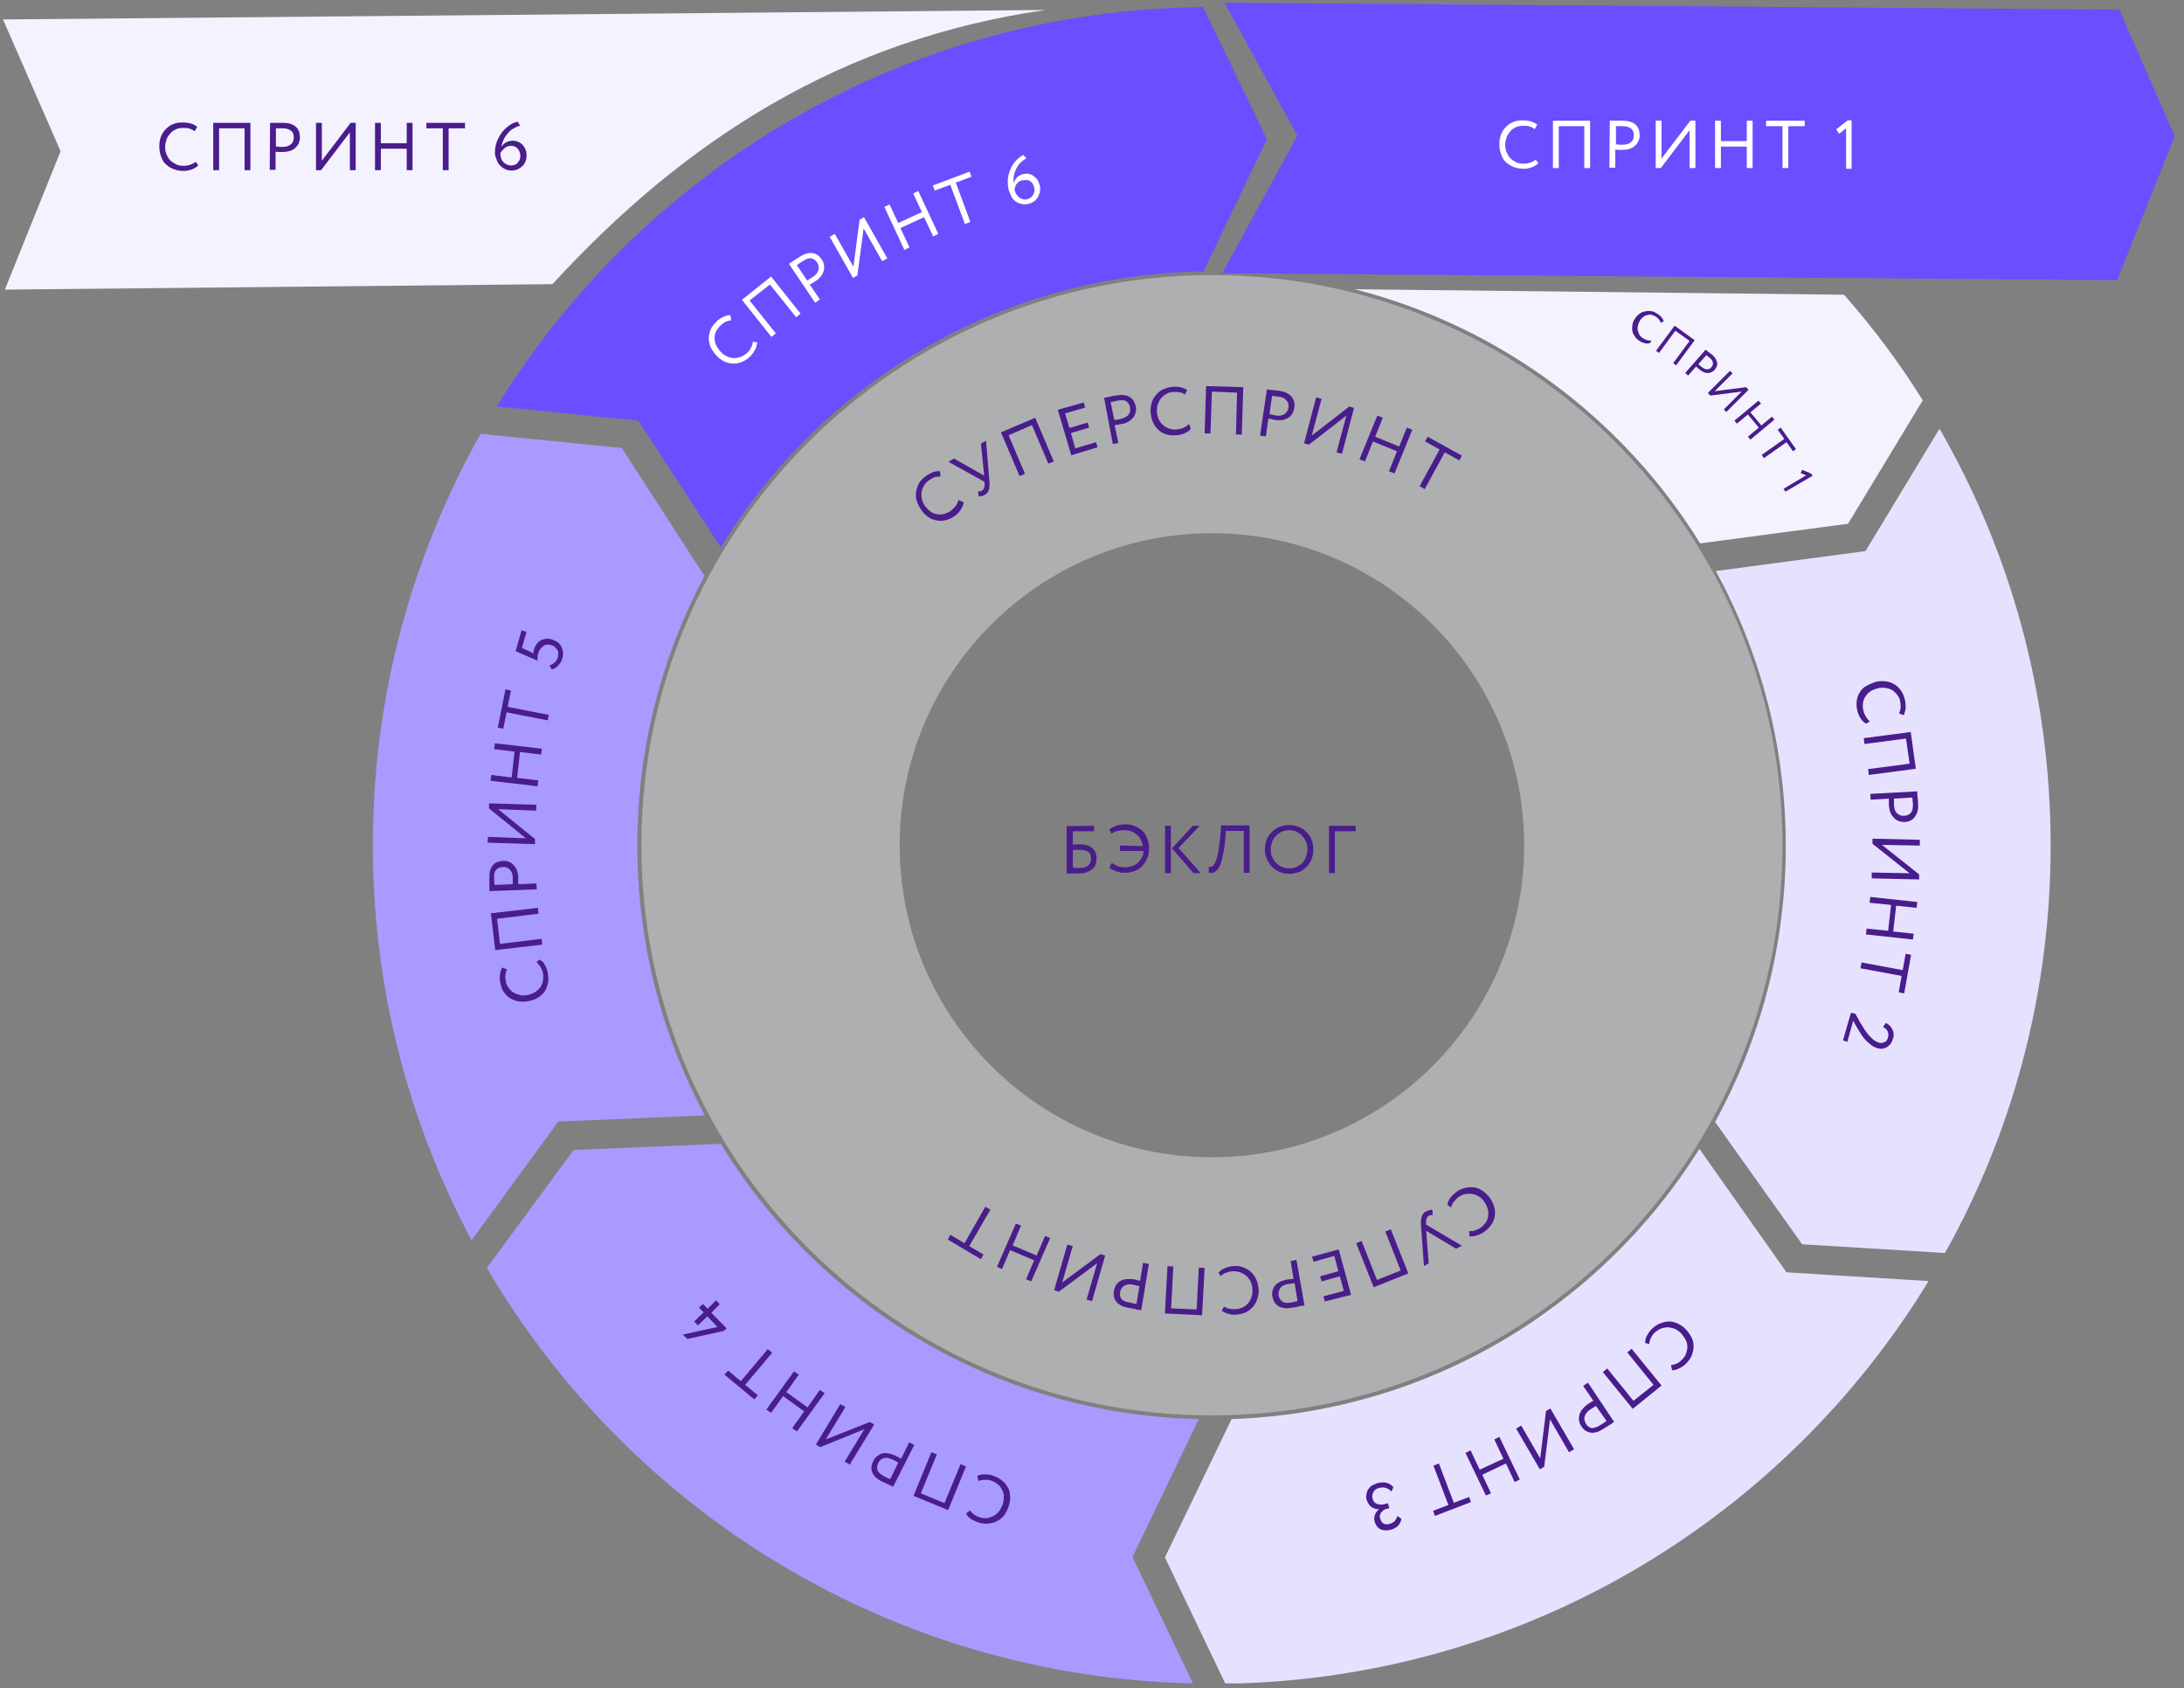 <?xml version="1.0" encoding="UTF-8"?> <svg xmlns="http://www.w3.org/2000/svg" width="361" height="279" viewBox="0 0 361 279" fill="none"><rect x="0" y="0" width="361" height="279" fill="#808080" stroke="none"/> <g clip-path="url(#clip0_20_14560)"> <path opacity="0.46" d="M200.322 45.459C148.228 45.459 106.012 87.642 106.012 139.694C106.012 191.745 148.228 233.929 200.322 233.929C252.415 233.929 294.633 191.745 294.633 139.694C294.633 87.642 252.415 45.459 200.322 45.459ZM200.322 191.265C171.836 191.265 148.71 168.157 148.71 139.694C148.71 111.231 171.836 88.123 200.322 88.123C228.808 88.123 251.934 111.231 251.934 139.694C251.934 168.157 228.868 191.265 200.322 191.265Z" fill="#E4E7EC"></path> <path d="M223.929 47.805C247.959 53.943 268.315 69.227 281.022 89.808L305.473 86.558L317.818 66.158C313.964 59.96 309.568 54.123 304.81 48.707L223.929 47.805Z" fill="#F4F2FF"></path> <path d="M297.884 205.646L321.492 207.091C332.633 187.173 338.957 164.185 338.957 139.753C338.957 114.66 332.273 91.132 320.589 70.853L308.363 91.072L283.612 94.381C290.959 107.861 295.175 123.326 295.175 139.814C295.175 156.363 290.959 171.887 283.491 185.427L297.884 205.646Z" fill="#E6E1FF"></path> <path d="M187.193 257.337L198.154 234.531C164.67 233.808 135.461 215.756 119.141 189.039L94.81 190.061L80.477 209.558C104.085 249.815 147.386 277.135 197.191 278.219L187.193 257.337Z" fill="#A99AFF"></path> <path d="M295.294 210.279L280.901 189.88C264.641 215.877 236.215 233.447 203.575 234.53L192.554 257.398L202.55 278.278C251.813 277.496 294.813 251.079 318.782 211.724L295.294 210.279Z" fill="#E6E1FF"></path> <path d="M92.281 185.368L116.491 184.344C109.384 171.046 105.349 155.821 105.349 139.694C105.349 123.627 109.384 108.462 116.431 95.163L102.76 74.042L79.453 71.695C68.131 91.793 61.627 114.961 61.627 139.694C61.627 163.282 67.529 185.487 77.948 204.984L92.281 185.368Z" fill="#A99AFF"></path> <path d="M272.711 56.712C272.591 56.712 272.47 56.772 272.289 56.772C272.169 56.772 271.989 56.772 271.868 56.712C271.747 56.651 271.566 56.651 271.447 56.591C271.326 56.531 271.145 56.471 271.024 56.35C270.663 56.17 270.422 55.869 270.241 55.628C270.061 55.328 269.88 55.087 269.82 54.726C269.761 54.425 269.761 54.064 269.82 53.703C269.88 53.342 270.001 52.981 270.241 52.68C270.422 52.379 270.663 52.078 270.964 51.897C271.266 51.657 271.506 51.536 271.868 51.476C272.169 51.416 272.531 51.356 272.892 51.416C273.252 51.476 273.554 51.597 273.915 51.837C274.217 52.018 274.457 52.198 274.638 52.439C274.819 52.68 274.94 52.86 274.999 53.101L274.517 53.342C274.457 53.161 274.336 52.981 274.217 52.8C274.096 52.62 273.915 52.499 273.675 52.319C273.433 52.198 273.192 52.078 272.952 52.018C272.711 51.958 272.47 52.018 272.229 52.078C271.989 52.138 271.747 52.258 271.566 52.439C271.326 52.62 271.145 52.8 271.024 53.101C270.843 53.342 270.784 53.642 270.724 53.883C270.663 54.124 270.663 54.425 270.724 54.666C270.784 54.906 270.905 55.147 271.024 55.388C271.205 55.628 271.385 55.809 271.627 55.929C271.868 56.05 272.048 56.17 272.289 56.23C272.531 56.29 272.771 56.29 273.012 56.29L272.711 56.712Z" fill="#491D8B"></path> <path d="M276.926 54.665L274.217 58.336L273.734 57.975L276.806 53.823L280.118 56.23L277.047 60.382L276.566 60.021L279.275 56.35L276.926 54.665Z" fill="#491D8B"></path> <path d="M281.925 57.795C281.985 57.855 282.045 57.915 282.166 57.975C282.226 58.036 282.347 58.156 282.468 58.216C282.587 58.276 282.648 58.397 282.768 58.457C282.889 58.517 282.948 58.577 283.01 58.637C283.31 58.878 283.491 59.119 283.611 59.359C283.731 59.6 283.792 59.781 283.852 60.021C283.852 60.202 283.852 60.443 283.731 60.623C283.671 60.804 283.55 60.984 283.431 61.105C283.31 61.285 283.129 61.406 282.948 61.466C282.768 61.586 282.587 61.646 282.347 61.646C282.106 61.646 281.925 61.646 281.684 61.526C281.443 61.466 281.203 61.285 280.961 61.105C280.901 61.044 280.78 60.924 280.661 60.864C280.54 60.744 280.48 60.683 280.359 60.563L279.034 62.068L278.552 61.646L281.925 57.795ZM282.648 59.179C282.587 59.119 282.468 58.998 282.347 58.938C282.226 58.818 282.106 58.758 282.045 58.697L280.72 60.202C280.841 60.262 280.901 60.383 281.022 60.443C281.142 60.503 281.203 60.623 281.322 60.683C281.624 60.924 281.925 61.044 282.166 61.044C282.468 61.044 282.708 60.924 282.889 60.683C283.069 60.443 283.19 60.202 283.129 59.961C283.129 59.721 282.948 59.42 282.648 59.179Z" fill="#491D8B"></path> <path d="M285.961 61.285L286.382 61.706L283.431 64.654L288.61 63.992L289.031 64.414L285.357 68.085L284.936 67.663L287.887 64.715L282.708 65.377L282.287 64.955L285.961 61.285Z" fill="#491D8B"></path> <path d="M288.911 68.506L287.104 70.01L286.683 69.529L290.657 66.219L291.078 66.701L289.333 68.145L291.14 70.311L292.885 68.867L293.308 69.349L289.333 72.658L288.911 72.177L290.717 70.672L288.911 68.506Z" fill="#491D8B"></path> <path d="M296.861 74.223L296.378 74.584L295.294 73.079L291.561 75.727L291.199 75.186L294.933 72.538L293.849 71.033L294.331 70.672L296.861 74.223Z" fill="#491D8B"></path> <path d="M299.631 78.615L295.113 81.263L294.813 80.781L298.547 78.555L297.643 78.194L297.884 77.652L299.329 78.254L299.631 78.615Z" fill="#491D8B"></path> <path d="M308.424 119.595C308.243 119.474 308.122 119.354 307.941 119.234C307.822 119.053 307.641 118.933 307.52 118.692C307.399 118.511 307.28 118.271 307.219 118.09C307.099 117.849 307.038 117.609 306.978 117.368C306.857 116.766 306.857 116.225 306.918 115.743C306.978 115.262 307.159 114.781 307.461 114.359C307.701 113.938 308.062 113.577 308.543 113.336C309.026 113.096 309.508 112.855 310.11 112.674C310.652 112.554 311.194 112.554 311.736 112.614C312.278 112.674 312.699 112.855 313.12 113.096C313.543 113.336 313.904 113.697 314.205 114.119C314.506 114.54 314.747 115.082 314.868 115.683C314.989 116.165 314.989 116.646 314.989 117.067C314.927 117.489 314.808 117.85 314.687 118.211L313.904 117.91C314.024 117.609 314.145 117.308 314.145 117.007C314.205 116.706 314.145 116.345 314.085 115.924C314.024 115.503 313.843 115.142 313.603 114.841C313.362 114.54 313.12 114.299 312.759 114.058C312.459 113.878 312.097 113.758 311.675 113.697C311.254 113.637 310.833 113.637 310.411 113.758C309.929 113.878 309.568 113.998 309.206 114.239C308.845 114.48 308.604 114.72 308.363 115.082C308.122 115.442 308.003 115.743 307.941 116.165C307.882 116.586 307.882 117.007 308.003 117.428C308.062 117.789 308.243 118.15 308.424 118.451C308.604 118.752 308.845 119.053 309.085 119.234L308.424 119.595Z" fill="#491D8B"></path> <path d="M315.048 122.062L308.182 122.964L308.062 122.001L315.831 120.979L316.674 127.056L308.905 128.079L308.785 127.116L315.65 126.214L315.048 122.062Z" fill="#491D8B"></path> <path d="M316.915 130.787C316.915 130.907 316.915 131.028 316.915 131.208C316.915 131.389 316.915 131.569 316.975 131.75C316.975 131.93 316.975 132.111 317.036 132.352C317.036 132.532 317.036 132.713 317.036 132.833C317.096 133.375 317.036 133.856 316.915 134.217C316.794 134.578 316.613 134.879 316.433 135.12C316.252 135.36 315.952 135.541 315.71 135.661C315.41 135.782 315.108 135.842 314.808 135.842C314.506 135.842 314.205 135.842 313.904 135.721C313.603 135.601 313.362 135.481 313.12 135.24C312.88 134.999 312.699 134.759 312.519 134.398C312.338 134.037 312.278 133.615 312.217 133.134C312.217 132.953 312.217 132.773 312.217 132.592C312.217 132.352 312.217 132.171 312.217 131.991L309.206 132.171L309.146 131.208L316.915 130.787ZM316.192 132.953C316.192 132.773 316.192 132.592 316.132 132.412C316.132 132.171 316.132 131.991 316.071 131.81L313.061 131.991C313.061 132.171 313.061 132.352 313.061 132.532C313.061 132.713 313.061 132.893 313.061 133.074C313.12 133.676 313.241 134.097 313.543 134.398C313.843 134.699 314.266 134.879 314.747 134.819C315.229 134.819 315.59 134.638 315.831 134.337C316.132 134.037 316.192 133.615 316.192 132.953Z" fill="#491D8B"></path> <path d="M317.336 138.791V139.753L311.073 139.634L317.217 144.507V145.35L309.387 145.17V144.206L315.65 144.327L309.508 139.453V138.61L317.336 138.791Z" fill="#491D8B"></path> <path d="M312.578 149.561L309.026 149.2L309.146 148.238L316.915 149.081L316.794 150.043L313.422 149.682L312.94 153.954L316.313 154.315L316.192 155.278L308.424 154.436L308.543 153.474L312.097 153.835L312.578 149.561Z" fill="#491D8B"></path> <path d="M314.747 164.185L313.843 164.004L314.326 161.296L307.52 160.032L307.701 159.069L314.506 160.333L314.989 157.625L315.891 157.806L314.747 164.185Z" fill="#491D8B"></path> <path d="M306.677 167.554C306.918 167.976 307.159 168.397 307.399 168.879C307.701 169.36 308.003 169.842 308.303 170.322C308.664 170.804 308.966 171.225 309.387 171.586C309.748 171.947 310.17 172.189 310.531 172.308C310.892 172.429 311.194 172.369 311.496 172.248C311.796 172.128 311.976 171.828 312.097 171.405C312.157 171.105 312.157 170.804 312.036 170.503C311.917 170.203 311.675 169.962 311.254 169.721L311.736 169.06C311.976 169.179 312.217 169.36 312.398 169.54C312.578 169.721 312.699 169.962 312.82 170.203C312.94 170.443 313.001 170.683 313.001 170.925C313.001 171.165 313.001 171.466 312.88 171.707C312.759 172.068 312.639 172.369 312.459 172.55C312.278 172.73 312.097 172.971 311.856 173.091C311.615 173.211 311.375 173.272 311.134 173.332C310.892 173.332 310.652 173.332 310.411 173.272C310.05 173.151 309.748 173.03 309.387 172.79C309.085 172.55 308.785 172.308 308.484 172.008C308.182 171.707 307.941 171.405 307.701 171.044C307.461 170.683 307.28 170.383 307.099 170.082C306.918 169.782 306.738 169.48 306.617 169.24C306.496 168.998 306.376 168.818 306.315 168.698L305.352 172.189L304.629 171.947L305.954 167.374L306.677 167.554Z" fill="#491D8B"></path> <path d="M271.927 221.954C271.927 221.774 271.989 221.593 271.989 221.353C272.048 221.172 272.108 220.931 272.229 220.75C272.35 220.57 272.47 220.329 272.591 220.149C272.711 219.968 272.892 219.788 273.073 219.607C273.494 219.186 273.975 218.885 274.457 218.704C274.94 218.524 275.42 218.404 275.903 218.404C276.385 218.404 276.866 218.524 277.348 218.765C277.829 219.006 278.312 219.307 278.733 219.788C279.094 220.208 279.396 220.631 279.636 221.111C279.878 221.593 279.938 222.075 279.938 222.556C279.938 223.038 279.817 223.518 279.636 224C279.456 224.482 279.094 224.962 278.673 225.385C278.312 225.746 277.95 225.986 277.529 226.167C277.168 226.347 276.745 226.468 276.385 226.468L276.204 225.625C276.505 225.565 276.806 225.504 277.107 225.385C277.408 225.264 277.71 225.024 278.01 224.722C278.312 224.421 278.552 224.121 278.673 223.76C278.794 223.399 278.913 223.038 278.913 222.676C278.913 222.315 278.854 221.895 278.673 221.533C278.492 221.172 278.252 220.811 277.95 220.45C277.649 220.089 277.287 219.847 276.926 219.667C276.564 219.488 276.204 219.427 275.782 219.367C275.42 219.367 274.999 219.426 274.638 219.547C274.277 219.667 273.915 219.908 273.554 220.208C273.252 220.45 273.071 220.75 272.892 221.111C272.711 221.413 272.65 221.774 272.591 222.135L271.927 221.954Z" fill="#491D8B"></path> <path d="M273.313 228.875L268.977 223.518L269.699 222.917L274.638 228.995L269.88 232.846L264.942 226.768L265.664 226.167L270.001 231.522L273.313 228.875Z" fill="#491D8B"></path> <path d="M266.808 235.013C266.689 235.072 266.568 235.132 266.447 235.253C266.327 235.374 266.147 235.433 265.966 235.554C265.785 235.674 265.664 235.794 265.484 235.854C265.303 235.975 265.183 236.035 265.122 236.096C264.641 236.396 264.219 236.638 263.857 236.697C263.496 236.818 263.135 236.818 262.834 236.757C262.533 236.697 262.232 236.576 261.991 236.396C261.75 236.215 261.569 235.975 261.389 235.735C261.208 235.493 261.087 235.193 261.027 234.892C260.968 234.592 260.968 234.29 261.027 233.989C261.087 233.689 261.208 233.388 261.449 233.026C261.69 232.725 261.991 232.425 262.352 232.124C262.473 232.064 262.654 231.943 262.834 231.822C263.015 231.703 263.196 231.582 263.376 231.522L261.69 229.054L262.473 228.513L266.808 235.013ZM264.58 235.493C264.701 235.433 264.882 235.313 265.062 235.193C265.243 235.072 265.424 234.951 265.545 234.832L263.798 232.364C263.617 232.485 263.496 232.545 263.315 232.665C263.135 232.786 263.015 232.846 262.834 232.967C262.352 233.267 262.052 233.689 261.931 234.11C261.81 234.531 261.931 234.951 262.171 235.374C262.412 235.735 262.773 235.975 263.135 236.035C263.617 235.975 264.038 235.854 264.58 235.493Z" fill="#491D8B"></path> <path d="M260.184 239.526L259.341 240.007L256.21 234.592L255.247 242.414L254.524 242.836L250.608 236.096L251.452 235.614L254.584 241.03L255.547 233.207L256.27 232.786L260.184 239.526Z" fill="#491D8B"></path> <path d="M248.501 241.09L246.996 237.901L247.838 237.479L251.211 244.521L250.368 244.941L248.922 241.872L245.008 243.739L246.454 246.807L245.61 247.168L242.238 240.128L243.08 239.707L244.587 242.896L248.501 241.09Z" fill="#491D8B"></path> <path d="M237.178 250.539L236.878 249.696L239.407 248.733L236.938 242.235L237.841 241.874L240.31 248.372L242.84 247.41L243.141 248.251L237.178 250.539Z" fill="#491D8B"></path> <path d="M227.664 245.122C228.205 245.001 228.687 244.941 229.169 245.062C229.65 245.182 230.012 245.423 230.313 245.784L230.012 246.507C229.712 246.205 229.41 246.025 229.048 245.904C228.687 245.784 228.326 245.844 227.964 245.904C227.483 246.025 227.182 246.265 227.001 246.626C226.82 246.927 226.761 247.289 226.88 247.709C227.001 248.132 227.242 248.432 227.603 248.552C227.964 248.672 228.386 248.733 228.808 248.612L229.41 248.432L229.65 249.275L229.108 249.394C228.928 249.455 228.808 249.515 228.627 249.636C228.506 249.755 228.386 249.876 228.266 249.997C228.205 250.116 228.145 250.297 228.085 250.477C228.024 250.658 228.085 250.838 228.145 251.019C228.266 251.38 228.447 251.681 228.687 251.802C228.928 251.922 229.289 251.981 229.712 251.862C230.073 251.741 230.373 251.561 230.554 251.38C230.735 251.14 230.915 250.838 230.976 250.538L231.638 251.019C231.578 251.441 231.398 251.802 231.096 252.162C230.796 252.463 230.373 252.704 229.892 252.825C229.229 253.005 228.687 252.945 228.205 252.765C227.724 252.523 227.422 252.102 227.242 251.561C227.122 251.14 227.122 250.779 227.242 250.418C227.362 250.057 227.603 249.755 227.905 249.455V249.394C227.663 249.455 227.422 249.394 227.242 249.334C227.001 249.275 226.82 249.154 226.64 249.033C226.459 248.913 226.338 248.733 226.219 248.552C226.098 248.372 225.977 248.132 225.917 247.951C225.796 247.59 225.796 247.289 225.857 246.987C225.917 246.687 225.977 246.386 226.157 246.145C226.338 245.904 226.519 245.664 226.82 245.483C227.001 245.423 227.303 245.243 227.664 245.122Z" fill="#491D8B"></path> <path d="M161.538 243.918C161.719 243.858 161.899 243.737 162.08 243.737C162.261 243.677 162.501 243.677 162.742 243.677C162.984 243.677 163.224 243.677 163.465 243.737C163.706 243.737 163.947 243.798 164.187 243.918C164.729 244.098 165.212 244.338 165.633 244.699C166.054 245.001 166.356 245.422 166.596 245.844C166.838 246.265 166.958 246.747 166.958 247.288C167.019 247.829 166.898 248.37 166.717 248.973C166.536 249.515 166.296 249.995 165.994 250.417C165.693 250.838 165.272 251.138 164.85 251.38C164.429 251.62 163.947 251.741 163.405 251.801C162.863 251.86 162.321 251.801 161.719 251.62C161.236 251.44 160.815 251.259 160.454 251.019C160.093 250.778 159.852 250.477 159.671 250.176L160.333 249.634C160.514 249.876 160.756 250.116 160.996 250.297C161.236 250.477 161.598 250.658 161.959 250.778C162.38 250.898 162.742 250.959 163.164 250.898C163.526 250.838 163.887 250.717 164.249 250.537C164.549 250.356 164.85 250.116 165.152 249.755C165.392 249.454 165.573 249.033 165.754 248.612C165.873 248.19 165.935 247.709 165.935 247.348C165.935 246.927 165.814 246.566 165.633 246.205C165.452 245.844 165.212 245.542 164.91 245.302C164.61 245.061 164.249 244.82 163.826 244.699C163.465 244.58 163.103 244.519 162.742 244.58C162.38 244.58 162.019 244.64 161.719 244.761L161.538 243.918Z" fill="#491D8B"></path> <path d="M156.117 248.432L158.768 241.993L159.671 242.354L156.721 249.575L151 247.228L153.95 240.007L154.854 240.368L152.203 246.807L156.117 248.432Z" fill="#491D8B"></path> <path d="M147.626 245.723C147.507 245.664 147.386 245.604 147.265 245.543C147.084 245.483 146.964 245.362 146.784 245.303C146.603 245.243 146.422 245.122 146.242 245.062C146.061 245.001 145.94 244.882 145.819 244.882C145.338 244.64 144.916 244.34 144.675 244.1C144.435 243.798 144.194 243.497 144.133 243.197C144.014 242.896 144.014 242.594 144.073 242.294C144.133 241.993 144.194 241.691 144.375 241.451C144.494 241.15 144.675 240.91 144.916 240.729C145.157 240.548 145.398 240.368 145.7 240.248C146 240.128 146.361 240.128 146.723 240.187C147.084 240.248 147.507 240.368 147.928 240.548C148.047 240.61 148.228 240.729 148.409 240.789C148.589 240.91 148.77 240.969 148.951 241.09L150.277 238.382L151.119 238.804L147.626 245.723ZM146.121 243.979C146.242 244.039 146.422 244.159 146.603 244.219C146.784 244.34 146.964 244.4 147.145 244.459L148.47 241.753C148.289 241.632 148.168 241.572 147.987 241.451C147.807 241.33 147.626 241.271 147.507 241.211C146.964 240.969 146.482 240.85 146.121 240.969C145.7 241.09 145.398 241.33 145.157 241.812C144.977 242.233 144.916 242.655 145.037 243.016C145.217 243.378 145.579 243.678 146.121 243.979Z" fill="#491D8B"></path> <path d="M140.459 242.053L139.617 241.571L142.868 236.215L135.582 239.164L134.859 238.743L138.894 232.064L139.737 232.544L136.485 237.9L143.772 235.013L144.494 235.433L140.459 242.053Z" fill="#491D8B"></path> <path d="M133.474 232.606L135.521 229.717L136.304 230.258L131.727 236.576L130.944 236.035L132.932 233.267L129.439 230.739L127.451 233.508L126.668 232.967L131.245 226.647L132.028 227.189L129.981 230.078L133.474 232.606Z" fill="#491D8B"></path> <path d="M119.743 227.189L120.345 226.526L122.453 228.272L126.909 222.977L127.632 223.578L123.175 228.874L125.283 230.619L124.681 231.281L119.743 227.189Z" fill="#491D8B"></path> <path d="M120.104 219.547L119.622 219.968L113.6 221.292L112.877 220.569L118.599 219.306L116.912 217.561L115.346 219.065L114.744 218.403L116.31 216.899L115.527 216.117L116.19 215.515L116.973 216.297L118.358 214.913L118.96 215.575L117.575 216.96L120.104 219.547Z" fill="#491D8B"></path> <path d="M126.668 55.748C126.668 55.929 126.608 56.109 126.548 56.35C126.488 56.531 126.428 56.771 126.307 56.952C126.187 57.132 126.066 57.373 125.946 57.554C125.825 57.734 125.645 57.915 125.464 58.095C125.042 58.516 124.561 58.757 124.079 58.938C123.597 59.118 123.115 59.178 122.634 59.178C122.152 59.178 121.67 58.998 121.188 58.757C120.706 58.516 120.285 58.155 119.863 57.734C119.502 57.313 119.201 56.892 119.02 56.41C118.84 55.929 118.719 55.447 118.719 54.966C118.719 54.485 118.839 54.003 119.08 53.522C119.321 53.04 119.622 52.619 120.104 52.198C120.465 51.837 120.887 51.596 121.248 51.416C121.61 51.235 122.031 51.175 122.393 51.115L122.573 51.957C122.272 52.017 121.971 52.078 121.67 52.198C121.369 52.318 121.068 52.559 120.767 52.8C120.465 53.1 120.225 53.401 120.044 53.763C119.863 54.124 119.803 54.485 119.803 54.846C119.803 55.207 119.863 55.628 119.984 55.989C120.104 56.35 120.345 56.711 120.646 57.072C120.947 57.433 121.309 57.674 121.67 57.855C122.031 58.035 122.393 58.155 122.814 58.155C123.236 58.155 123.597 58.095 123.958 57.975C124.32 57.855 124.681 57.614 125.042 57.313C125.344 57.072 125.524 56.771 125.705 56.471C125.886 56.169 126.006 55.809 126.066 55.508L126.668 55.748Z" fill="#491D8B"></path> <path d="M125.524 48.768L129.74 54.244L128.957 54.846L124.199 48.648L129.077 44.916L133.835 51.115L133.052 51.717L128.837 46.24L125.524 48.768Z" fill="#491D8B"></path> <path d="M132.149 42.871C132.269 42.81 132.39 42.75 132.51 42.63C132.631 42.51 132.811 42.449 132.992 42.329C133.173 42.209 133.293 42.088 133.474 42.028C133.654 41.908 133.775 41.848 133.895 41.787C134.377 41.487 134.799 41.306 135.16 41.186C135.521 41.126 135.883 41.065 136.184 41.126C136.485 41.186 136.786 41.306 137.027 41.487C137.268 41.667 137.449 41.908 137.629 42.148C137.81 42.449 137.93 42.69 137.991 42.991C138.051 43.292 138.051 43.593 137.991 43.894C137.93 44.194 137.75 44.495 137.569 44.796C137.328 45.097 137.027 45.398 136.605 45.639C136.485 45.699 136.304 45.819 136.124 45.94C135.943 46.06 135.762 46.12 135.582 46.24L137.208 48.768L136.425 49.309L132.149 42.871ZM134.437 42.449C134.317 42.51 134.136 42.63 133.956 42.75C133.775 42.871 133.594 42.991 133.474 43.111L135.1 45.639C135.281 45.518 135.401 45.458 135.582 45.338C135.762 45.218 135.883 45.157 136.063 45.037C136.545 44.736 136.846 44.375 136.967 43.954C137.087 43.532 137.027 43.111 136.726 42.69C136.485 42.269 136.124 42.088 135.762 42.028C135.401 41.908 134.919 42.088 134.437 42.449Z" fill="#491D8B"></path> <path d="M138.894 38.538L139.737 38.056L142.749 43.532L143.893 35.77L144.615 35.349L148.349 42.209L147.507 42.69L144.494 37.214L143.41 44.977L142.688 45.398L138.894 38.538Z" fill="#491D8B"></path> <path d="M150.638 37.274L152.082 40.524L151.24 40.885L148.049 33.724L148.891 33.363L150.277 36.432L154.191 34.687L152.805 31.618L153.649 31.257L156.78 38.418L155.937 38.779L154.492 35.529L150.638 37.274Z" fill="#491D8B"></path> <path d="M162.2 28.128L162.501 28.97L159.912 29.873L162.2 36.432L161.298 36.733L159.008 30.174L156.419 31.076L156.117 30.234L162.2 28.128Z" fill="#491D8B"></path> <path d="M168.705 31.437C168.524 30.715 168.464 30.053 168.584 29.451C168.645 28.85 168.826 28.248 169.066 27.766C169.307 27.285 169.608 26.804 170.029 26.443C170.391 26.082 170.752 25.781 171.173 25.6L171.715 26.202C171.415 26.382 171.114 26.623 170.812 26.864C170.512 27.105 170.27 27.466 170.089 27.766C169.908 28.067 169.728 28.489 169.608 28.91C169.487 29.331 169.487 29.812 169.487 30.294C169.547 29.993 169.728 29.692 169.97 29.391C170.21 29.151 170.572 28.91 171.054 28.79C171.354 28.729 171.656 28.669 171.957 28.729C172.258 28.79 172.499 28.85 172.74 29.03C172.98 29.211 173.221 29.391 173.401 29.632C173.582 29.873 173.703 30.174 173.824 30.535C173.944 30.896 173.944 31.257 173.884 31.618C173.824 31.979 173.703 32.28 173.582 32.52C173.463 32.761 173.221 33.002 172.98 33.182C172.74 33.363 172.438 33.483 172.138 33.543C171.715 33.664 171.294 33.664 170.933 33.603C170.571 33.543 170.27 33.423 169.97 33.182C169.668 33.002 169.428 32.761 169.247 32.46C169.006 32.219 168.826 31.858 168.705 31.437ZM169.608 31.257C169.668 31.497 169.789 31.738 169.908 31.979C170.029 32.159 170.21 32.34 170.391 32.52C170.571 32.641 170.812 32.761 171.054 32.821C171.294 32.882 171.535 32.882 171.836 32.821C172.017 32.761 172.198 32.701 172.378 32.52C172.559 32.4 172.679 32.219 172.74 32.099C172.859 31.919 172.921 31.738 172.921 31.558C172.921 31.377 172.921 31.136 172.859 30.956C172.8 30.715 172.74 30.535 172.619 30.354C172.499 30.174 172.378 30.053 172.198 29.933C172.017 29.812 171.836 29.752 171.656 29.692C171.415 29.632 171.235 29.692 170.933 29.752C170.692 29.812 170.512 29.873 170.391 29.993C170.21 30.113 170.089 30.234 170.029 30.354C169.908 30.474 169.849 30.655 169.789 30.835C169.668 30.956 169.668 31.076 169.608 31.257Z" fill="#491D8B"></path> <path d="M89.21 158.589C89.39 158.708 89.51 158.829 89.691 158.95C89.872 159.069 89.992 159.311 90.053 159.492C90.173 159.672 90.293 159.912 90.354 160.093C90.414 160.333 90.534 160.575 90.534 160.815C90.655 161.417 90.655 161.958 90.595 162.44C90.474 162.921 90.293 163.403 90.053 163.823C89.751 164.246 89.39 164.607 88.969 164.847C88.547 165.147 88.005 165.328 87.403 165.448C86.861 165.569 86.319 165.569 85.777 165.508C85.235 165.448 84.813 165.268 84.392 165.028C83.97 164.786 83.609 164.426 83.308 164.004C83.006 163.583 82.826 163.042 82.705 162.44C82.585 161.958 82.585 161.476 82.645 161.055C82.705 160.635 82.826 160.274 83.006 159.912L83.789 160.214C83.669 160.514 83.548 160.815 83.548 161.117C83.488 161.417 83.548 161.778 83.609 162.199C83.669 162.621 83.85 162.982 84.09 163.282C84.331 163.583 84.572 163.885 84.933 164.065C85.235 164.246 85.596 164.365 86.018 164.486C86.439 164.546 86.861 164.546 87.282 164.426C87.764 164.305 88.125 164.185 88.487 163.944C88.848 163.704 89.089 163.462 89.33 163.162C89.51 162.861 89.691 162.5 89.751 162.079C89.812 161.657 89.812 161.236 89.751 160.815C89.691 160.454 89.51 160.093 89.33 159.792C89.149 159.492 88.908 159.19 88.667 159.01L89.21 158.589Z" fill="#491D8B"></path> <path d="M82.645 156.002L89.51 155.159L89.631 156.121L81.862 157.024L81.139 150.946L88.908 150.043L89.029 151.007L82.163 151.849L82.645 156.002Z" fill="#491D8B"></path> <path d="M80.899 147.276C80.899 147.156 80.899 147.035 80.899 146.855C80.899 146.674 80.899 146.494 80.899 146.313C80.899 146.133 80.899 145.952 80.899 145.712C80.899 145.531 80.899 145.351 80.899 145.23C80.899 144.688 80.899 144.208 81.019 143.846C81.139 143.485 81.32 143.184 81.501 142.944C81.742 142.702 81.983 142.522 82.224 142.462C82.464 142.402 82.826 142.281 83.127 142.281C83.428 142.281 83.729 142.281 84.03 142.402C84.331 142.522 84.572 142.642 84.813 142.883C85.054 143.124 85.235 143.365 85.415 143.726C85.536 144.087 85.656 144.508 85.656 144.99C85.656 145.17 85.656 145.351 85.656 145.531C85.656 145.771 85.656 145.952 85.656 146.133L88.667 146.012L88.728 146.976L80.899 147.276ZM81.681 145.109C81.681 145.29 81.681 145.47 81.681 145.651C81.681 145.831 81.681 146.073 81.742 146.253L84.753 146.133C84.753 145.952 84.753 145.771 84.753 145.591C84.753 145.41 84.753 145.23 84.753 145.049C84.753 144.448 84.572 144.027 84.271 143.726C83.97 143.424 83.609 143.244 83.067 143.305C82.585 143.305 82.224 143.485 81.983 143.785C81.742 144.027 81.621 144.508 81.681 145.109Z" fill="#491D8B"></path> <path d="M80.597 139.272L80.658 138.31L86.921 138.55L80.838 133.616V132.773L88.667 133.014L88.607 133.977L82.344 133.736L88.427 138.671V139.513L80.597 139.272Z" fill="#491D8B"></path> <path d="M85.475 128.561L88.969 128.983L88.848 129.946L81.079 129.043L81.2 128.08L84.572 128.501L85.054 124.229L81.681 123.808L81.802 122.845L89.571 123.747L89.45 124.71L85.957 124.289L85.475 128.561Z" fill="#491D8B"></path> <path d="M83.548 113.938L84.452 114.119L83.91 116.827L90.715 118.151L90.534 119.054L83.729 117.73L83.187 120.438L82.284 120.257L83.548 113.938Z" fill="#491D8B"></path> <path d="M86.198 104.19L87.041 104.431L86.258 107.078L88.186 107.981C88.186 107.921 88.186 107.8 88.186 107.68C88.186 107.56 88.246 107.439 88.246 107.379C88.366 107.018 88.487 106.717 88.667 106.477C88.848 106.236 89.089 105.995 89.33 105.875C89.571 105.694 89.872 105.634 90.233 105.574C90.534 105.514 90.896 105.574 91.257 105.694C91.618 105.815 91.98 105.995 92.221 106.176C92.522 106.416 92.702 106.657 92.823 106.958C92.943 107.259 93.064 107.56 93.064 107.861C93.064 108.222 93.064 108.523 92.943 108.823C92.883 109.004 92.823 109.245 92.703 109.425C92.582 109.606 92.462 109.786 92.281 109.967C92.1 110.147 91.98 110.268 91.799 110.388C91.618 110.508 91.377 110.569 91.197 110.629L90.835 109.967C91.197 109.846 91.498 109.666 91.739 109.425C91.98 109.185 92.16 108.884 92.221 108.583C92.281 108.342 92.281 108.162 92.281 107.921C92.281 107.74 92.221 107.5 92.1 107.379C91.98 107.199 91.859 107.078 91.679 106.898C91.498 106.778 91.317 106.657 91.076 106.597C90.835 106.537 90.595 106.537 90.414 106.537C90.173 106.537 89.992 106.657 89.812 106.778C89.631 106.898 89.45 107.078 89.33 107.259C89.149 107.439 89.089 107.68 88.969 107.981C88.908 108.222 88.848 108.462 88.848 108.643C88.848 108.884 88.848 109.064 88.848 109.185L85.235 107.62L86.198 104.19Z" fill="#491D8B"></path> <path d="M105.53 69.529L119.141 90.47C135.582 63.451 165.152 45.338 198.937 44.857L209.415 23.013L198.877 1.169C149.493 1.65 106.313 27.947 82.103 67.182L105.53 69.529Z" fill="#694FFF"></path> <path d="M349.953 46.301L202.044 45.157L214.45 22.411L202.406 0.447L350.314 1.59L359.469 22.531L349.953 46.301Z" fill="#694FFF"></path> <path d="M172.8 1.65L0.5 3.215L10.015 24.999L0.801 47.865L91.317 46.963C113.299 23.013 139.075 6.525 172.8 1.65Z" fill="#F4F2FF"></path> <path d="M125.163 56.59C125.163 56.771 125.103 56.951 125.042 57.192C124.982 57.373 124.922 57.613 124.802 57.794C124.681 57.974 124.561 58.215 124.44 58.396C124.32 58.576 124.139 58.757 123.958 58.937C123.537 59.358 123.055 59.659 122.573 59.84C122.091 60.02 121.61 60.141 121.128 60.081C120.646 60.081 120.164 59.96 119.683 59.719C119.201 59.479 118.779 59.178 118.358 58.696C117.996 58.275 117.695 57.854 117.454 57.373C117.274 56.891 117.153 56.41 117.153 55.928C117.153 55.447 117.274 54.966 117.454 54.484C117.635 54.003 117.996 53.582 118.418 53.16C118.779 52.799 119.141 52.559 119.562 52.378C119.923 52.198 120.345 52.077 120.706 52.077L120.887 52.92C120.586 52.98 120.285 53.04 119.984 53.16C119.683 53.281 119.381 53.521 119.08 53.822C118.779 54.123 118.538 54.424 118.358 54.785C118.177 55.146 118.117 55.507 118.117 55.868C118.117 56.229 118.177 56.651 118.358 57.012C118.538 57.373 118.779 57.734 119.08 58.095C119.381 58.456 119.743 58.696 120.104 58.877C120.465 59.057 120.827 59.178 121.248 59.178C121.67 59.178 122.031 59.118 122.393 58.997C122.754 58.877 123.115 58.636 123.477 58.336C123.778 58.095 123.958 57.794 124.139 57.433C124.32 57.132 124.44 56.771 124.44 56.47L125.163 56.59Z" fill="white"></path> <path d="M123.898 49.67L128.234 55.086L127.512 55.688L122.634 49.55L127.451 45.699L132.329 51.837L131.607 52.438L127.271 47.023L123.898 49.67Z" fill="white"></path> <path d="M130.402 43.593C130.523 43.533 130.643 43.472 130.764 43.352C130.884 43.232 131.065 43.172 131.245 43.051C131.426 42.931 131.547 42.81 131.727 42.75C131.908 42.63 132.028 42.57 132.089 42.51C132.57 42.209 132.992 41.968 133.353 41.908C133.715 41.788 134.076 41.788 134.377 41.848C134.678 41.908 134.979 42.028 135.22 42.209C135.461 42.389 135.642 42.63 135.822 42.871C136.003 43.111 136.124 43.412 136.184 43.713C136.244 44.014 136.244 44.315 136.184 44.616C136.124 44.917 136.003 45.218 135.762 45.578C135.521 45.88 135.22 46.18 134.859 46.421C134.738 46.481 134.558 46.602 134.377 46.722C134.196 46.842 134.016 46.963 133.835 47.023L135.521 49.49L134.738 50.032L130.402 43.593ZM132.691 43.172C132.57 43.232 132.39 43.352 132.209 43.472C132.028 43.593 131.848 43.713 131.727 43.833L133.414 46.361C133.594 46.24 133.715 46.18 133.895 46.06C134.076 45.94 134.196 45.88 134.377 45.759C134.859 45.458 135.16 45.037 135.281 44.616C135.401 44.194 135.341 43.773 135.04 43.352C134.799 42.991 134.437 42.75 134.076 42.69C133.654 42.63 133.233 42.81 132.691 43.172Z" fill="white"></path> <path d="M137.147 39.14L137.99 38.659L141.063 44.075L142.086 36.312L142.808 35.891L146.663 42.691L145.819 43.172L142.749 37.756L141.724 45.519L141.001 45.94L137.147 39.14Z" fill="white"></path> <path d="M148.831 37.696L150.336 40.885L149.493 41.306L146.18 34.205L147.024 33.784L148.47 36.853L152.384 35.048L150.938 31.979L151.782 31.558L155.094 38.658L154.251 39.08L152.745 35.89L148.831 37.696Z" fill="white"></path> <path d="M160.273 28.368L160.575 29.211L157.985 30.173L160.394 36.672L159.491 37.033L157.082 30.535L154.492 31.497L154.191 30.655L160.273 28.368Z" fill="white"></path> <path d="M166.777 31.558C166.596 30.896 166.536 30.174 166.596 29.572C166.657 28.91 166.838 28.368 167.079 27.827C167.319 27.285 167.621 26.864 167.982 26.503C168.343 26.142 168.705 25.841 169.126 25.6L169.668 26.142C169.366 26.322 169.066 26.563 168.765 26.804C168.464 27.044 168.284 27.405 168.042 27.766C167.861 28.128 167.68 28.489 167.621 28.91C167.5 29.331 167.5 29.812 167.561 30.294C167.621 29.933 167.801 29.692 168.042 29.391C168.284 29.09 168.645 28.91 169.066 28.79C169.366 28.729 169.668 28.669 169.97 28.729C170.27 28.79 170.512 28.85 170.752 29.03C170.993 29.211 171.235 29.391 171.415 29.632C171.596 29.873 171.715 30.174 171.836 30.535C171.957 30.896 171.957 31.257 171.896 31.618C171.836 31.979 171.715 32.28 171.596 32.52C171.415 32.821 171.235 33.002 170.993 33.242C170.752 33.423 170.451 33.543 170.15 33.664C169.728 33.784 169.307 33.784 168.945 33.724C168.584 33.664 168.284 33.543 167.982 33.363C167.68 33.182 167.44 32.942 167.259 32.641C167.079 32.28 166.958 31.979 166.777 31.558ZM167.68 31.377C167.742 31.618 167.861 31.858 167.982 32.099C168.103 32.28 168.284 32.46 168.464 32.641C168.645 32.761 168.886 32.882 169.126 32.942C169.366 33.002 169.608 33.002 169.909 32.882C170.089 32.821 170.27 32.761 170.451 32.581C170.572 32.46 170.752 32.28 170.812 32.099C170.933 31.919 170.933 31.738 170.993 31.558C170.993 31.377 170.993 31.136 170.933 30.956C170.873 30.715 170.812 30.535 170.692 30.354C170.572 30.174 170.451 30.053 170.27 29.933C170.089 29.812 169.909 29.752 169.668 29.752C169.428 29.752 169.247 29.752 168.945 29.812C168.705 29.873 168.524 29.933 168.403 30.053C168.222 30.174 168.103 30.294 168.042 30.414C167.922 30.535 167.861 30.715 167.801 30.896C167.742 31.016 167.742 31.197 167.68 31.377Z" fill="white"></path> <path d="M239.226 199.087C239.287 198.906 239.347 198.726 239.407 198.545C239.468 198.364 239.587 198.184 239.708 198.003C239.829 197.823 240.01 197.642 240.19 197.462C240.371 197.283 240.552 197.162 240.733 196.981C241.213 196.62 241.696 196.44 242.238 196.319C242.719 196.199 243.261 196.199 243.743 196.259C244.226 196.319 244.706 196.56 245.129 196.86C245.55 197.162 245.971 197.583 246.333 198.064C246.634 198.545 246.875 199.027 246.996 199.509C247.115 199.989 247.176 200.531 247.055 201.013C246.996 201.494 246.815 201.975 246.513 202.396C246.212 202.819 245.85 203.239 245.308 203.6C244.887 203.902 244.466 204.082 244.045 204.202C243.622 204.323 243.261 204.382 242.9 204.323L242.84 203.48C243.141 203.48 243.442 203.48 243.803 203.36C244.105 203.239 244.466 203.119 244.768 202.878C245.129 202.638 245.369 202.337 245.61 202.035C245.791 201.674 245.971 201.374 245.971 200.952C246.031 200.592 246.031 200.17 245.912 199.809C245.791 199.388 245.61 199.027 245.369 198.666C245.129 198.305 244.827 197.944 244.466 197.763C244.105 197.523 243.743 197.402 243.382 197.342C243.02 197.283 242.599 197.283 242.238 197.342C241.876 197.402 241.455 197.583 241.094 197.823C240.792 198.064 240.552 198.305 240.31 198.606C240.07 198.906 239.949 199.207 239.829 199.569L239.226 199.087Z" fill="#491D8B"></path> <path d="M234.891 202.638C234.831 201.976 234.891 201.434 235.01 201.073C235.131 200.652 235.371 200.351 235.794 200.17C235.914 200.11 236.094 200.049 236.275 199.99C236.456 199.93 236.636 199.93 236.757 199.99L236.817 200.833C236.697 200.833 236.577 200.833 236.456 200.833C236.336 200.833 236.275 200.892 236.155 200.952C235.975 201.073 235.854 201.194 235.794 201.434C235.733 201.674 235.673 201.855 235.733 202.097V202.397L241.636 205.887L240.671 206.369L235.733 203.42L236.155 208.776L235.371 209.257L234.891 202.638Z" fill="#491D8B"></path> <path d="M231.517 209.98L228.989 203.541L229.892 203.18L232.782 210.46L227.061 212.748L224.171 205.466L225.073 205.105L227.603 211.543L231.517 209.98Z" fill="#491D8B"></path> <path d="M218.991 215.093L218.75 214.252L222.122 213.349L221.461 210.942L218.449 211.784L218.208 210.942L221.219 210.099L220.557 207.571L217.124 208.535L216.884 207.692L221.28 206.489L223.328 214.01L218.991 215.093Z" fill="#491D8B"></path> <path d="M215.619 215.756C215.498 215.756 215.378 215.817 215.198 215.817C215.017 215.817 214.836 215.877 214.656 215.936C214.475 215.998 214.294 215.998 214.052 216.057C213.873 216.117 213.692 216.117 213.571 216.117C213.029 216.238 212.547 216.238 212.186 216.178C211.824 216.117 211.463 215.998 211.222 215.817C210.982 215.636 210.74 215.395 210.62 215.155C210.5 214.853 210.38 214.613 210.319 214.312C210.259 214.012 210.259 213.71 210.319 213.41C210.38 213.109 210.5 212.807 210.68 212.567C210.861 212.327 211.101 212.085 211.463 211.905C211.764 211.724 212.186 211.605 212.668 211.484C212.849 211.484 213.029 211.424 213.21 211.424C213.45 211.424 213.631 211.363 213.812 211.363L213.331 208.414L214.294 208.234L215.619 215.756ZM213.331 215.275C213.512 215.275 213.692 215.214 213.873 215.155C214.113 215.095 214.294 215.095 214.475 215.034L213.993 212.085C213.812 212.085 213.631 212.146 213.45 212.146C213.27 212.146 213.089 212.206 212.908 212.206C212.307 212.327 211.885 212.507 211.644 212.869C211.403 213.23 211.282 213.591 211.343 214.071C211.403 214.553 211.644 214.853 211.945 215.095C212.247 215.335 212.728 215.395 213.331 215.275Z" fill="#491D8B"></path> <path d="M201.406 210.341C201.526 210.22 201.707 210.039 201.828 209.918C202.008 209.799 202.189 209.678 202.429 209.618C202.61 209.498 202.852 209.438 203.092 209.377C203.333 209.317 203.575 209.257 203.815 209.257C204.417 209.196 204.959 209.257 205.441 209.438C205.922 209.618 206.345 209.859 206.706 210.16C207.066 210.46 207.368 210.882 207.608 211.363C207.85 211.845 207.97 212.386 208.031 212.988C208.091 213.529 208.031 214.071 207.85 214.553C207.729 215.034 207.489 215.516 207.187 215.877C206.887 216.238 206.464 216.599 206.043 216.839C205.561 217.079 205.019 217.2 204.417 217.26C203.935 217.321 203.454 217.26 203.033 217.14C202.61 217.02 202.249 216.839 201.948 216.659L202.31 215.936C202.55 216.117 202.852 216.238 203.213 216.297C203.514 216.357 203.875 216.418 204.296 216.357C204.719 216.357 205.08 216.238 205.441 216.057C205.803 215.877 206.103 215.636 206.345 215.335C206.585 215.034 206.766 214.734 206.887 214.311C207.007 213.95 207.066 213.47 207.007 213.048C207.007 212.567 206.887 212.146 206.706 211.785C206.526 211.424 206.284 211.123 206.043 210.882C205.742 210.641 205.441 210.46 205.019 210.28C204.657 210.16 204.236 210.099 203.754 210.099C203.394 210.099 203.033 210.22 202.671 210.341C202.31 210.46 202.068 210.641 201.768 210.882L201.406 210.341Z" fill="#491D8B"></path> <path d="M197.792 216.418L198.154 209.498L199.117 209.557L198.696 217.381L192.554 217.079L192.975 209.257L193.938 209.317L193.577 216.238L197.792 216.418Z" fill="#491D8B"></path> <path d="M188.638 216.538C188.519 216.538 188.398 216.478 188.217 216.478C188.036 216.478 187.856 216.417 187.675 216.357C187.494 216.298 187.314 216.298 187.073 216.236C186.892 216.177 186.712 216.177 186.591 216.177C186.049 216.057 185.568 215.936 185.266 215.756C184.965 215.575 184.664 215.335 184.484 215.093C184.303 214.853 184.182 214.552 184.122 214.252C184.061 213.95 184.061 213.649 184.122 213.349C184.182 213.048 184.303 212.746 184.423 212.446C184.603 212.206 184.784 211.964 185.086 211.784C185.326 211.603 185.687 211.484 186.049 211.423C186.41 211.363 186.831 211.363 187.314 211.423C187.494 211.423 187.675 211.484 187.856 211.544C188.036 211.603 188.277 211.664 188.458 211.664L188.94 208.716L189.903 208.896L188.638 216.538ZM186.712 215.274C186.892 215.274 187.073 215.335 187.254 215.395C187.494 215.455 187.675 215.455 187.856 215.516L188.338 212.567C188.157 212.506 187.977 212.506 187.796 212.446C187.615 212.387 187.435 212.387 187.254 212.325C186.651 212.206 186.229 212.266 185.808 212.506C185.447 212.746 185.206 213.107 185.145 213.589C185.086 214.071 185.145 214.432 185.387 214.732C185.687 214.974 186.11 215.214 186.712 215.274Z" fill="#491D8B"></path> <path d="M180.508 215.034L179.605 214.793L181.352 208.776L175.028 213.47L174.245 213.228L176.413 205.708L177.317 205.948L175.57 211.966L181.894 207.271L182.677 207.512L180.508 215.034Z" fill="#491D8B"></path> <path d="M171.354 207.512L172.74 204.262L173.582 204.623L170.451 211.784L169.608 211.423L170.933 208.293L166.958 206.609L165.633 209.738L164.791 209.377L167.922 202.216L168.765 202.577L167.38 205.827L171.354 207.512Z" fill="#491D8B"></path> <path d="M156.659 204.864L157.082 204.081L159.43 205.466L162.863 199.448L163.707 199.93L160.214 205.948L162.561 207.331L162.14 208.113L156.659 204.864Z" fill="#491D8B"></path> <path d="M159.31 83.008C159.249 83.189 159.249 83.369 159.129 83.61C159.068 83.79 158.949 83.971 158.828 84.212C158.707 84.392 158.526 84.573 158.407 84.753C158.226 84.934 158.045 85.114 157.864 85.235C157.382 85.596 156.901 85.836 156.359 85.957C155.877 86.077 155.395 86.137 154.852 86.017C154.372 85.957 153.889 85.776 153.468 85.475C153.047 85.174 152.624 84.814 152.263 84.272C151.963 83.79 151.721 83.369 151.54 82.828C151.361 82.286 151.361 81.805 151.421 81.323C151.48 80.842 151.661 80.36 151.902 79.879C152.143 79.398 152.565 79.037 153.047 78.676C153.468 78.375 153.889 78.194 154.251 78.014C154.673 77.893 155.033 77.833 155.395 77.893L155.456 78.736C155.154 78.736 154.852 78.796 154.492 78.856C154.191 78.976 153.889 79.157 153.528 79.398C153.166 79.638 152.926 79.939 152.685 80.3C152.505 80.661 152.384 80.962 152.324 81.383C152.263 81.745 152.324 82.166 152.384 82.527C152.505 82.948 152.685 83.309 152.926 83.67C153.228 84.031 153.528 84.332 153.829 84.573C154.191 84.814 154.552 84.934 154.914 84.994C155.275 85.054 155.696 85.054 156.058 84.934C156.419 84.814 156.84 84.693 157.201 84.392C157.503 84.152 157.744 83.911 157.985 83.61C158.166 83.309 158.347 83.008 158.407 82.647L159.31 83.008Z" fill="#491D8B"></path> <path d="M163.526 79.337C163.586 79.999 163.586 80.541 163.465 80.902C163.345 81.323 163.103 81.624 162.742 81.805C162.622 81.865 162.442 81.985 162.261 81.985C162.08 82.045 161.9 82.045 161.779 82.045L161.659 81.203C161.779 81.203 161.9 81.203 162.019 81.203C162.14 81.203 162.2 81.143 162.321 81.082C162.501 80.962 162.622 80.782 162.682 80.601C162.742 80.36 162.742 80.18 162.742 79.939V79.638L156.78 76.329L157.684 75.787L162.682 78.615L162.14 73.32L162.984 72.838L163.526 79.337Z" fill="#491D8B"></path> <path d="M166.717 71.936L169.428 78.314L168.524 78.675L165.452 71.454L171.114 69.047L174.185 76.268L173.282 76.629L170.571 70.251L166.717 71.936Z" fill="#491D8B"></path> <path d="M179.124 66.52L179.364 67.362L176.052 68.325L176.775 70.732L179.786 69.83L180.026 70.672L177.015 71.575L177.738 74.102L181.171 73.079L181.412 73.922L177.075 75.246L174.847 67.724L179.124 66.52Z" fill="#491D8B"></path> <path d="M182.496 65.738C182.617 65.738 182.736 65.677 182.917 65.677C183.098 65.617 183.279 65.617 183.459 65.557C183.64 65.497 183.821 65.497 184.001 65.437C184.182 65.377 184.363 65.377 184.484 65.377C185.026 65.256 185.507 65.256 185.868 65.317C186.229 65.377 186.591 65.497 186.831 65.677C187.073 65.858 187.314 66.099 187.435 66.339C187.554 66.58 187.675 66.881 187.735 67.182C187.796 67.483 187.796 67.784 187.735 68.085C187.675 68.385 187.554 68.686 187.373 68.927C187.193 69.168 186.952 69.408 186.591 69.649C186.289 69.83 185.868 70.01 185.387 70.07C185.206 70.07 185.026 70.13 184.845 70.191C184.664 70.191 184.422 70.251 184.242 70.251L184.845 73.2L183.942 73.38L182.496 65.738ZM184.724 66.219C184.543 66.219 184.363 66.279 184.182 66.339C183.942 66.4 183.761 66.4 183.58 66.46L184.182 69.408C184.363 69.408 184.543 69.348 184.724 69.348C184.905 69.348 185.085 69.288 185.266 69.228C185.808 69.108 186.229 68.867 186.531 68.566C186.771 68.205 186.892 67.844 186.771 67.302C186.712 66.821 186.47 66.52 186.11 66.279C185.808 66.099 185.326 66.099 184.724 66.219Z" fill="#491D8B"></path> <path d="M196.829 70.853C196.708 70.973 196.587 71.154 196.408 71.274C196.227 71.394 196.047 71.515 195.866 71.575C195.685 71.695 195.443 71.755 195.203 71.816C194.963 71.876 194.721 71.936 194.48 71.936C193.878 71.996 193.336 71.936 192.854 71.816C192.373 71.695 191.951 71.455 191.529 71.094C191.168 70.793 190.866 70.371 190.626 69.89C190.385 69.409 190.264 68.867 190.205 68.265C190.144 67.724 190.205 67.182 190.324 66.701C190.445 66.219 190.686 65.738 190.987 65.377C191.289 65.016 191.65 64.655 192.131 64.414C192.614 64.173 193.156 63.993 193.757 63.933C194.24 63.873 194.721 63.933 195.143 63.993C195.564 64.113 195.926 64.234 196.227 64.474L195.866 65.196C195.564 65.016 195.324 64.895 194.963 64.835C194.601 64.775 194.3 64.775 193.878 64.775C193.456 64.835 193.096 64.895 192.734 65.136C192.373 65.317 192.131 65.558 191.891 65.858C191.65 66.159 191.47 66.52 191.349 66.881C191.228 67.242 191.228 67.724 191.228 68.145C191.289 68.626 191.408 69.048 191.589 69.409C191.77 69.77 192.012 70.07 192.312 70.311C192.614 70.552 192.915 70.733 193.336 70.853C193.698 70.973 194.119 71.033 194.601 70.973C194.963 70.913 195.324 70.853 195.685 70.672C196.047 70.492 196.287 70.311 196.528 70.07L196.829 70.853Z" fill="#491D8B"></path> <path d="M200.322 64.715L200.082 71.635H199.117L199.359 63.812L205.501 63.993L205.261 71.815H204.296L204.477 64.895L200.322 64.715Z" fill="#491D8B"></path> <path d="M209.415 64.354C209.536 64.354 209.657 64.414 209.838 64.414C210.019 64.414 210.199 64.474 210.38 64.474C210.559 64.474 210.74 64.534 210.982 64.534C211.222 64.534 211.343 64.595 211.463 64.595C212.005 64.655 212.487 64.835 212.789 65.016C213.15 65.196 213.391 65.437 213.571 65.678C213.752 65.919 213.873 66.219 213.933 66.52C213.993 66.821 213.993 67.122 213.933 67.423C213.873 67.724 213.812 68.025 213.631 68.326C213.45 68.626 213.27 68.807 213.029 68.987C212.789 69.168 212.427 69.288 212.066 69.409C211.705 69.469 211.282 69.469 210.801 69.409C210.621 69.409 210.44 69.349 210.259 69.288C210.078 69.228 209.838 69.228 209.657 69.168L209.235 72.117L208.271 71.996L209.415 64.354ZM211.403 65.558C211.222 65.558 211.042 65.497 210.861 65.497C210.68 65.497 210.44 65.437 210.259 65.437L209.838 68.446C210.019 68.506 210.199 68.506 210.38 68.566C210.559 68.626 210.74 68.626 210.921 68.687C211.524 68.747 211.945 68.686 212.307 68.446C212.668 68.205 212.908 67.844 212.97 67.363C213.029 66.881 212.97 66.52 212.668 66.219C212.427 65.858 212.005 65.618 211.403 65.558Z" fill="#491D8B"></path> <path d="M217.545 65.678L218.449 65.918L216.824 71.996L223.026 67.182L223.81 67.423L221.822 75.005L220.919 74.764L222.545 68.687L216.341 73.501L215.559 73.26L217.545 65.678Z" fill="#491D8B"></path> <path d="M226.941 72.959L225.615 76.269L224.712 75.908L227.664 68.686L228.566 69.048L227.303 72.177L231.277 73.801L232.542 70.672L233.445 71.033L230.494 78.254L229.591 77.893L230.915 74.584L226.941 72.959Z" fill="#491D8B"></path> <path d="M241.635 75.305L241.213 76.088L238.805 74.764L235.492 80.842L234.649 80.36L237.962 74.282L235.552 72.959L235.975 72.176L241.635 75.305Z" fill="#491D8B"></path> <path d="M254.282 26.991C254.162 27.112 253.982 27.232 253.801 27.352C253.62 27.473 253.44 27.533 253.198 27.653C252.957 27.713 252.777 27.774 252.536 27.834C252.294 27.894 252.054 27.894 251.813 27.894C251.212 27.894 250.669 27.774 250.187 27.593C249.705 27.413 249.284 27.112 248.922 26.811C248.561 26.51 248.32 26.029 248.14 25.547C247.959 25.066 247.838 24.524 247.838 23.862C247.838 23.321 247.899 22.779 248.08 22.298C248.261 21.816 248.501 21.395 248.863 21.034C249.224 20.673 249.585 20.372 250.066 20.192C250.549 19.951 251.091 19.891 251.692 19.891C252.175 19.891 252.656 19.951 253.078 20.071C253.499 20.192 253.801 20.372 254.101 20.613L253.68 21.335C253.44 21.154 253.138 20.974 252.836 20.914C252.536 20.793 252.175 20.793 251.754 20.793C251.331 20.793 250.91 20.853 250.549 21.034C250.187 21.215 249.886 21.395 249.645 21.696C249.405 21.997 249.163 22.298 249.043 22.659C248.922 23.02 248.801 23.441 248.801 23.922C248.801 24.404 248.863 24.825 249.043 25.186C249.224 25.547 249.405 25.908 249.645 26.149C249.886 26.39 250.247 26.63 250.608 26.811C250.97 26.991 251.392 27.052 251.873 27.052C252.235 27.052 252.596 26.991 252.957 26.871C253.319 26.751 253.62 26.57 253.861 26.39L254.282 26.991Z" fill="white"></path> <path d="M257.655 20.854V27.774H256.691V19.951H262.834V27.774H261.871V20.854H257.655Z" fill="white"></path> <path d="M266.086 19.951C266.206 19.951 266.327 19.951 266.508 19.951C266.689 19.951 266.869 19.951 267.05 19.951C267.231 19.951 267.412 19.951 267.652 19.951C267.833 19.951 268.013 19.951 268.134 19.951C268.676 19.951 269.157 20.011 269.519 20.132C269.88 20.252 270.182 20.433 270.422 20.673C270.663 20.914 270.784 21.155 270.905 21.455C270.964 21.756 271.024 22.057 271.024 22.358C271.024 22.659 270.964 22.96 270.843 23.261C270.724 23.562 270.543 23.802 270.301 24.043C270.061 24.284 269.759 24.464 269.399 24.585C269.038 24.705 268.615 24.765 268.134 24.765C267.954 24.765 267.773 24.765 267.592 24.765C267.35 24.765 267.17 24.765 266.989 24.705V27.714H266.026L266.086 19.951ZM268.254 20.854C268.073 20.854 267.892 20.854 267.712 20.854C267.471 20.854 267.291 20.854 267.11 20.854V23.863C267.291 23.863 267.471 23.863 267.652 23.923C267.833 23.923 268.013 23.923 268.194 23.923C268.796 23.923 269.218 23.802 269.578 23.502C269.94 23.201 270.061 22.84 270.061 22.358C270.061 21.877 269.94 21.516 269.64 21.275C269.338 21.034 268.857 20.854 268.254 20.854Z" fill="white"></path> <path d="M273.675 19.951H274.638V26.209L279.396 19.951H280.238V27.774H279.275V21.516L274.517 27.774H273.675V19.951Z" fill="white"></path> <path d="M284.454 24.224V27.774H283.491V19.951H284.454V23.321H288.731V19.951H289.694V27.774H288.731V24.224H284.454Z" fill="white"></path> <path d="M298.306 19.951V20.854H295.596V27.774H294.633V20.854H291.922V19.951H298.306Z" fill="white"></path> <path d="M305.423 19.891L303.512 21.368L303.99 22.107L305.149 21.197V27.89H306.059V19.891H305.423Z" fill="white"></path> <path d="M32.78 27.345C32.659 27.465 32.479 27.586 32.298 27.706C32.117 27.826 31.937 27.887 31.696 28.007C31.455 28.067 31.274 28.127 31.034 28.187C30.793 28.248 30.552 28.248 30.311 28.248C29.709 28.248 29.166 28.127 28.685 27.947C28.203 27.766 27.781 27.465 27.42 27.164C27.059 26.863 26.818 26.382 26.637 25.901C26.456 25.419 26.336 24.878 26.336 24.216C26.336 23.674 26.396 23.133 26.577 22.651C26.758 22.17 26.998 21.749 27.36 21.387C27.721 21.026 28.082 20.726 28.564 20.545C29.046 20.304 29.588 20.244 30.19 20.244C30.672 20.244 31.154 20.304 31.575 20.425C31.997 20.545 32.298 20.726 32.599 20.966L32.178 21.688C31.937 21.508 31.636 21.327 31.334 21.267C31.034 21.147 30.672 21.147 30.25 21.147C29.829 21.147 29.407 21.207 29.046 21.387C28.685 21.568 28.384 21.749 28.143 22.049C27.902 22.35 27.661 22.651 27.541 23.012C27.42 23.373 27.3 23.794 27.3 24.276C27.3 24.757 27.36 25.179 27.541 25.54C27.721 25.901 27.902 26.262 28.143 26.503C28.384 26.743 28.745 26.984 29.106 27.164C29.468 27.345 29.889 27.405 30.371 27.405C30.732 27.405 31.094 27.345 31.455 27.224C31.816 27.104 32.117 26.924 32.358 26.743L32.78 27.345Z" fill="#491D8B"></path> <path d="M36.212 21.207V28.127H35.249V20.305H41.392V28.127H40.428V21.207H36.212Z" fill="#491D8B"></path> <path d="M44.644 20.305C44.764 20.305 44.885 20.305 45.066 20.305C45.246 20.305 45.427 20.305 45.607 20.305C45.788 20.305 45.969 20.305 46.21 20.305C46.39 20.305 46.571 20.305 46.691 20.305C47.234 20.305 47.715 20.365 48.077 20.485C48.438 20.605 48.739 20.786 48.98 21.027C49.221 21.267 49.341 21.508 49.462 21.809C49.522 22.11 49.582 22.411 49.582 22.712C49.582 23.012 49.522 23.313 49.402 23.614C49.281 23.915 49.1 24.156 48.859 24.396C48.619 24.637 48.318 24.818 47.956 24.938C47.595 25.058 47.173 25.119 46.691 25.119C46.511 25.119 46.33 25.119 46.15 25.119C45.909 25.119 45.728 25.119 45.547 25.058V28.067H44.584L44.644 20.305ZM46.752 21.207C46.571 21.207 46.39 21.207 46.21 21.207C45.969 21.207 45.788 21.207 45.607 21.207V24.216C45.788 24.216 45.969 24.216 46.15 24.276C46.33 24.276 46.511 24.276 46.691 24.276C47.294 24.276 47.715 24.156 48.077 23.855C48.438 23.554 48.559 23.193 48.559 22.712C48.559 22.23 48.438 21.869 48.137 21.628C47.836 21.388 47.414 21.207 46.752 21.207Z" fill="#491D8B"></path> <path d="M52.232 20.305H53.196V26.563L57.953 20.305H58.797V28.127H57.833V21.869L53.075 28.127H52.232V20.305Z" fill="#491D8B"></path> <path d="M62.952 24.577V28.127H61.988V20.305H62.952V23.674H67.228V20.305H68.191V28.127H67.228V24.577H62.952Z" fill="#491D8B"></path> <path d="M76.864 20.305V21.207H74.153V28.127H73.19V21.207H70.48V20.305H76.864Z" fill="#491D8B"></path> <path d="M81.802 25.299C81.802 24.577 81.922 23.915 82.163 23.313C82.404 22.712 82.705 22.23 83.067 21.749C83.428 21.328 83.849 20.966 84.271 20.666C84.693 20.365 85.174 20.184 85.596 20.124L85.957 20.786C85.596 20.846 85.235 21.027 84.933 21.207C84.572 21.388 84.271 21.628 84.03 21.929C83.789 22.23 83.488 22.531 83.308 22.952C83.127 23.313 82.946 23.795 82.886 24.276C83.067 23.975 83.308 23.735 83.609 23.554C83.91 23.373 84.331 23.253 84.753 23.253C85.054 23.253 85.355 23.313 85.656 23.434C85.957 23.554 86.138 23.735 86.379 23.915C86.56 24.156 86.74 24.396 86.861 24.697C86.981 24.998 87.041 25.299 87.041 25.66C87.041 26.021 86.981 26.382 86.861 26.683C86.74 26.984 86.56 27.285 86.319 27.465C86.078 27.706 85.837 27.826 85.536 28.007C85.235 28.127 84.933 28.188 84.632 28.188C84.211 28.188 83.789 28.127 83.488 27.947C83.127 27.766 82.886 27.586 82.645 27.345C82.404 27.104 82.224 26.803 82.103 26.442C81.983 26.081 81.802 25.72 81.802 25.299ZM82.705 25.359C82.705 25.6 82.765 25.901 82.826 26.142C82.886 26.382 83.006 26.563 83.187 26.743C83.308 26.924 83.488 27.044 83.729 27.165C83.97 27.285 84.211 27.345 84.512 27.345C84.753 27.345 84.933 27.285 85.114 27.225C85.295 27.165 85.476 27.044 85.596 26.864C85.716 26.743 85.837 26.563 85.897 26.382C85.957 26.202 86.017 26.021 86.017 25.781C86.017 25.54 85.957 25.359 85.897 25.119C85.837 24.938 85.716 24.758 85.596 24.577C85.476 24.457 85.295 24.336 85.114 24.216C84.933 24.156 84.693 24.096 84.452 24.096C84.211 24.096 84.03 24.156 83.849 24.216C83.669 24.276 83.488 24.396 83.368 24.517C83.247 24.637 83.127 24.758 83.006 24.878C82.826 25.058 82.765 25.179 82.705 25.359Z" fill="#491D8B"></path> <path d="M180.832 136.48V137.383H177.339V139.609C177.52 139.609 177.76 139.549 177.941 139.549C178.183 139.549 178.364 139.549 178.483 139.549C179.387 139.549 180.05 139.73 180.531 140.151C181.013 140.573 181.253 141.115 181.253 141.835C181.253 142.679 181.013 143.28 180.471 143.702C179.929 144.123 179.206 144.363 178.243 144.363C177.821 144.363 177.46 144.363 177.158 144.363C176.857 144.363 176.557 144.363 176.316 144.363V136.541L180.832 136.48ZM178.483 140.452C178.364 140.452 178.183 140.452 177.941 140.452C177.76 140.452 177.52 140.452 177.339 140.512V143.401C177.52 143.401 177.701 143.401 177.881 143.46C178.062 143.46 178.243 143.46 178.423 143.46C179.086 143.46 179.567 143.341 179.869 143.04C180.169 142.799 180.35 142.377 180.35 141.897C180.35 141.474 180.23 141.115 179.929 140.813C179.567 140.573 179.086 140.452 178.483 140.452Z" fill="#491D8B"></path> <path d="M188.902 139.85C188.781 139.007 188.481 138.406 187.878 137.924C187.336 137.443 186.614 137.202 185.711 137.202C185.35 137.202 184.988 137.262 184.687 137.322C184.385 137.383 184.024 137.563 183.723 137.804L183.362 137.082C183.662 136.841 184.024 136.66 184.446 136.48C184.867 136.36 185.409 136.239 185.951 136.239C186.553 136.239 187.095 136.3 187.578 136.54C188.059 136.721 188.481 137.022 188.843 137.322C189.204 137.623 189.444 138.105 189.625 138.586C189.806 139.068 189.927 139.609 189.927 140.212C189.927 140.813 189.866 141.355 189.625 141.835C189.444 142.317 189.143 142.738 188.843 143.099C188.541 143.46 188.059 143.761 187.578 143.942C187.095 144.123 186.553 144.243 185.951 144.243C185.409 144.243 184.927 144.182 184.506 144.002C184.085 143.882 183.662 143.641 183.362 143.4L183.783 142.618C184.085 142.859 184.385 142.98 184.746 143.16C185.108 143.28 185.53 143.341 185.951 143.341C186.373 143.341 186.734 143.28 187.095 143.16C187.457 143.039 187.758 142.859 188.059 142.618C188.3 142.377 188.541 142.077 188.722 141.775C188.902 141.414 189.023 141.053 189.023 140.632H185.108V139.73L188.902 139.85Z" fill="#491D8B"></path> <path d="M193.539 136.48V144.303H192.576V136.48H193.539ZM198.478 144.303H197.273L193.72 140.212L197.153 136.48H198.297L194.804 140.151L198.478 144.303Z" fill="#491D8B"></path> <path d="M202.634 137.323L202.513 138.827C202.453 139.67 202.332 140.391 202.211 140.994C202.092 141.595 201.971 142.077 201.85 142.498C201.73 142.919 201.55 143.22 201.429 143.46C201.248 143.701 201.127 143.881 200.946 144.002C200.766 144.123 200.585 144.242 200.406 144.242C200.225 144.303 200.044 144.303 199.802 144.242V143.28C199.923 143.28 199.983 143.28 200.104 143.28C200.225 143.28 200.344 143.22 200.465 143.099C200.585 142.98 200.706 142.799 200.827 142.619C200.946 142.377 201.067 142.077 201.188 141.655C201.308 141.234 201.369 140.752 201.488 140.151C201.55 139.549 201.669 138.827 201.73 137.984L201.85 136.42H206.548V144.242H205.585V137.323H202.634Z" fill="#491D8B"></path> <path d="M209.078 140.331C209.078 139.789 209.197 139.248 209.378 138.766C209.559 138.285 209.86 137.864 210.222 137.503C210.583 137.142 211.004 136.841 211.486 136.66C211.967 136.48 212.509 136.359 213.113 136.359C213.655 136.359 214.197 136.48 214.678 136.66C215.16 136.841 215.581 137.142 215.943 137.503C216.304 137.864 216.606 138.285 216.786 138.766C216.967 139.248 217.087 139.789 217.087 140.391C217.087 140.993 216.967 141.535 216.786 142.016C216.606 142.498 216.304 142.918 215.943 143.28C215.581 143.641 215.16 143.942 214.678 144.123C214.197 144.303 213.655 144.423 213.113 144.423C212.571 144.423 212.029 144.303 211.546 144.123C211.065 143.942 210.643 143.641 210.281 143.28C209.92 142.918 209.62 142.498 209.439 142.016C209.197 141.535 209.078 140.932 209.078 140.331ZM210.041 140.391C210.041 140.813 210.101 141.234 210.281 141.655C210.462 142.016 210.643 142.377 210.944 142.617C211.185 142.918 211.546 143.099 211.908 143.28C212.269 143.46 212.69 143.52 213.113 143.52C213.534 143.52 213.955 143.46 214.316 143.28C214.678 143.099 214.979 142.918 215.28 142.617C215.522 142.317 215.762 142.016 215.883 141.595C216.002 141.234 216.123 140.813 216.123 140.391C216.123 139.91 216.064 139.488 215.883 139.127C215.702 138.766 215.522 138.405 215.22 138.104C214.979 137.804 214.618 137.623 214.257 137.443C213.895 137.262 213.474 137.202 213.113 137.202C212.69 137.202 212.269 137.262 211.908 137.443C211.546 137.623 211.245 137.804 210.944 138.104C210.643 138.405 210.462 138.706 210.281 139.067C210.162 139.488 210.041 139.91 210.041 140.391Z" fill="#491D8B"></path> <path d="M224.072 136.48V137.383H220.641V144.303H219.676V136.48H224.072Z" fill="#491D8B"></path> </g> <defs> <clipPath id="clip0_20_14560"> <rect width="360" height="277.772" fill="white" transform="translate(0.5 0.447)"></rect> </clipPath> </defs> </svg> 